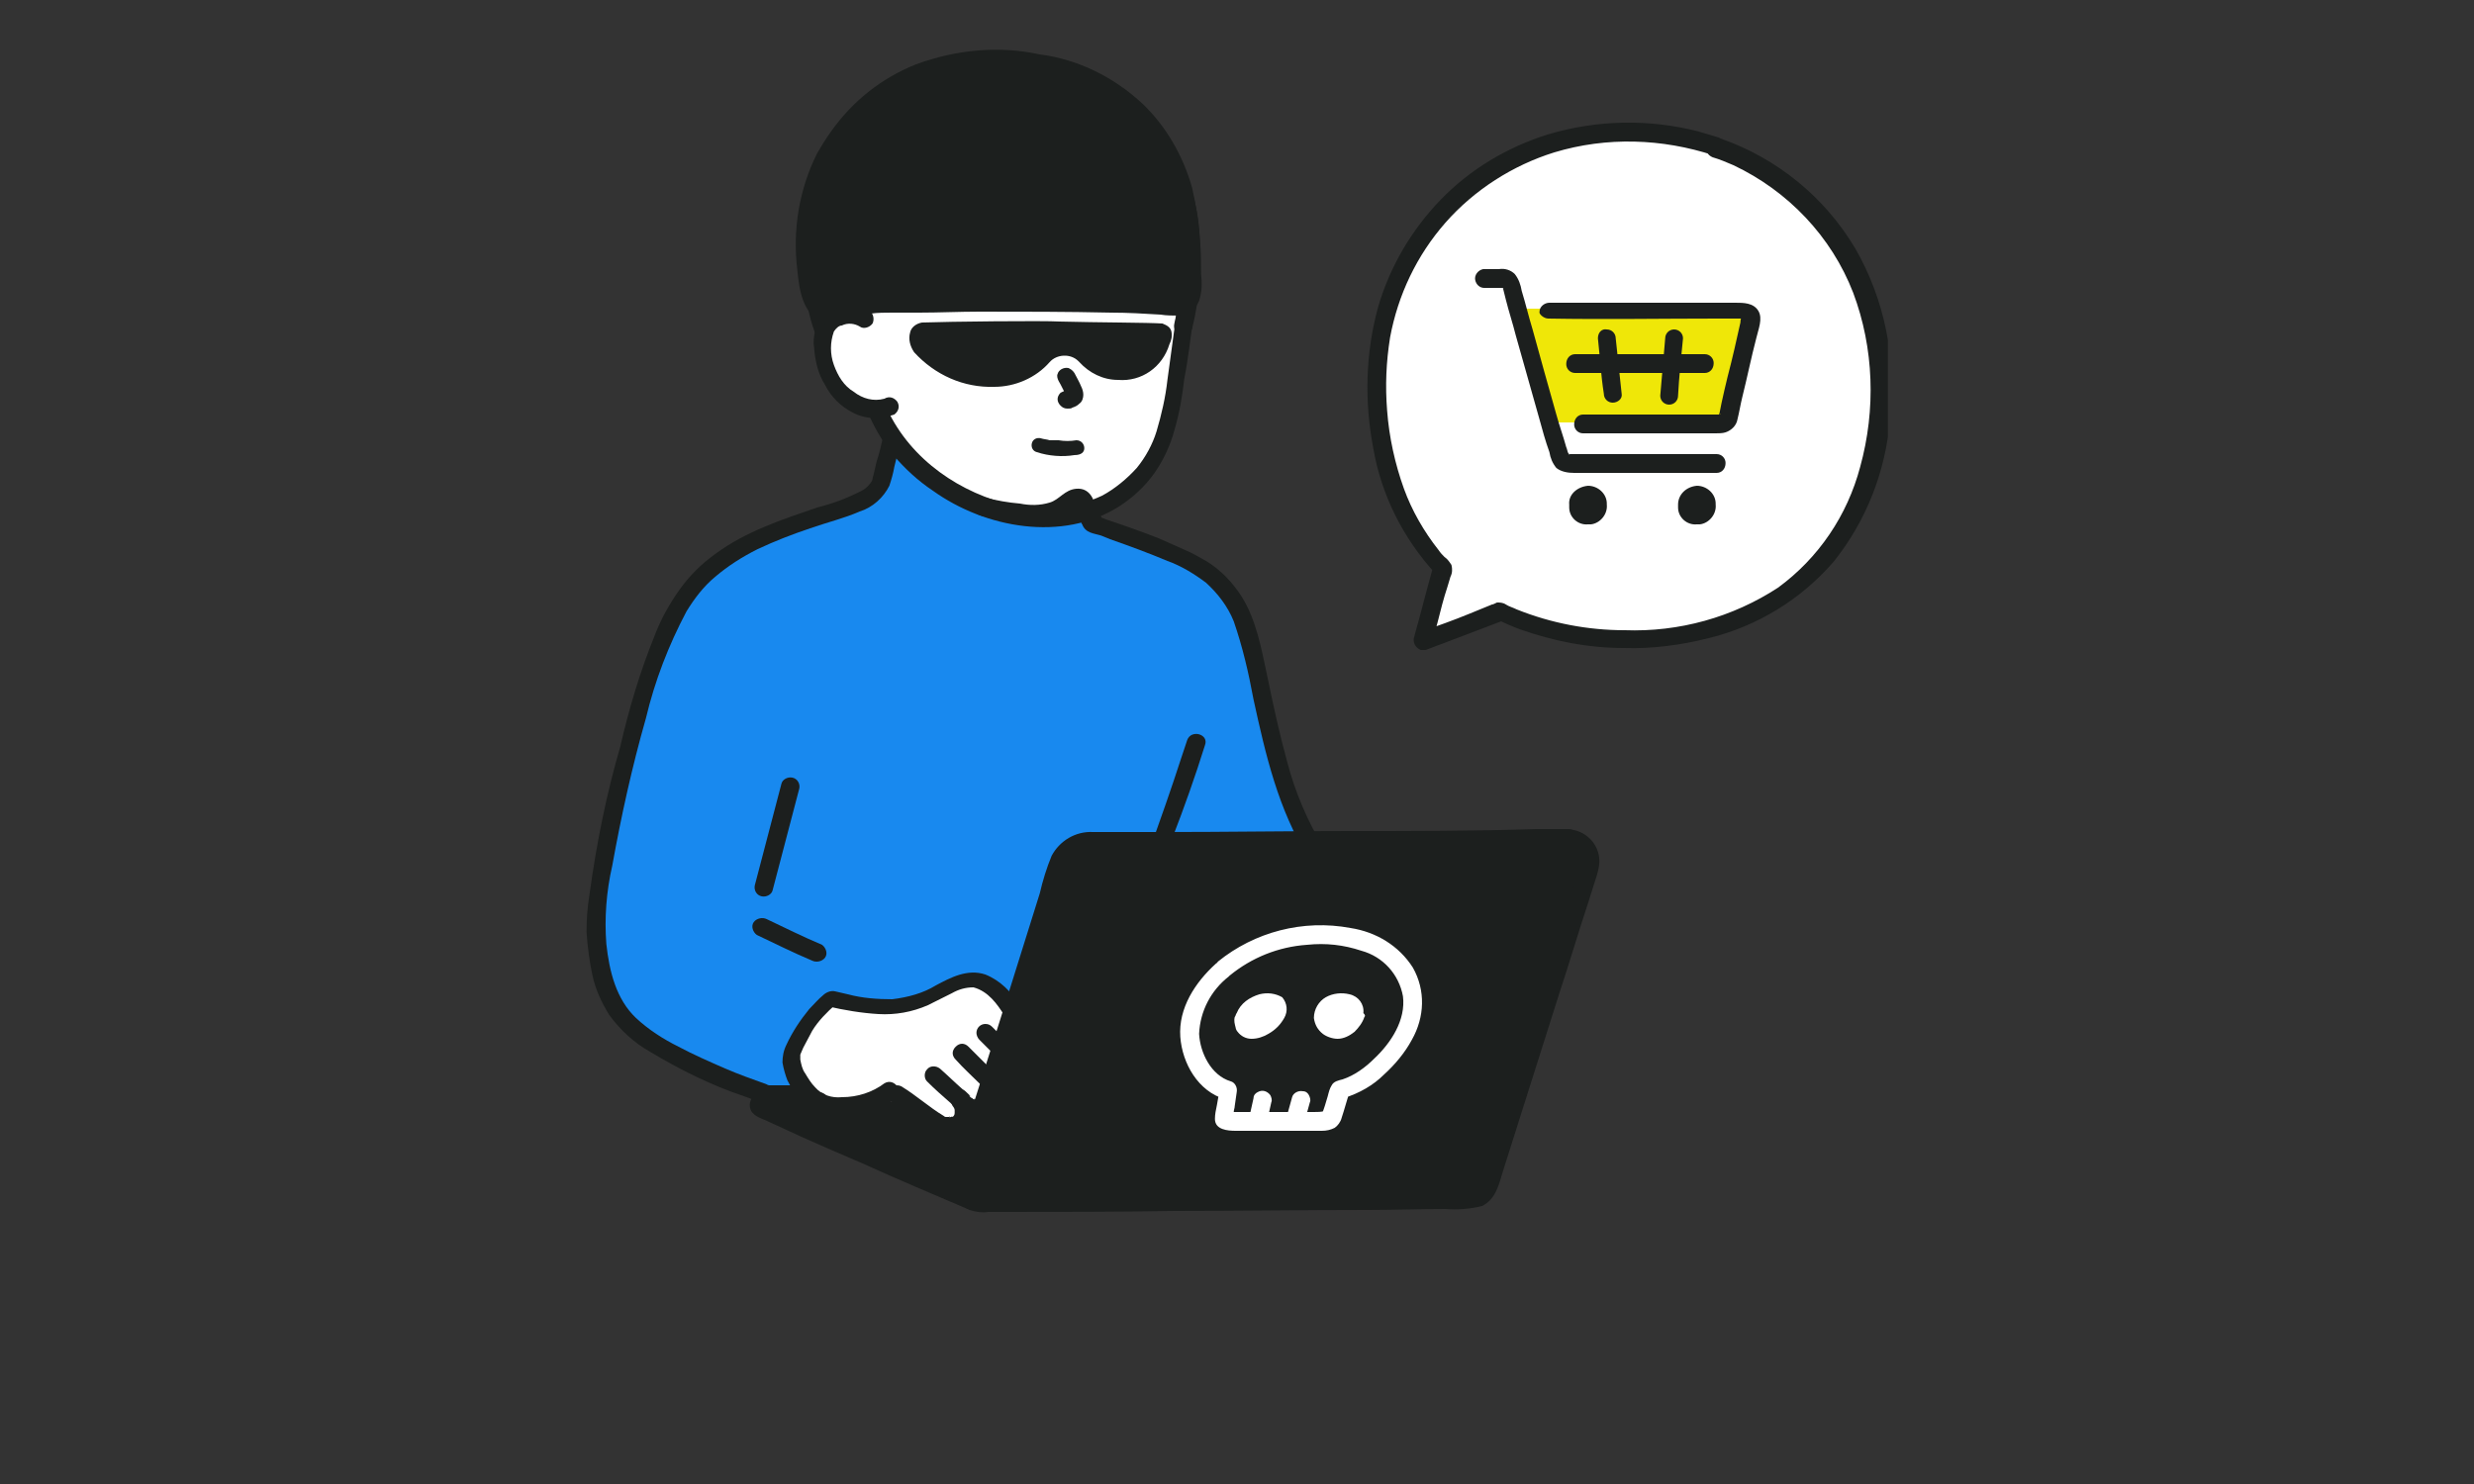 <?xml version="1.0" encoding="utf-8"?>
<!-- Generator: Adobe Illustrator 27.0.1, SVG Export Plug-In . SVG Version: 6.00 Build 0)  -->
<svg version="1.1" id="レイヤー_1" xmlns="http://www.w3.org/2000/svg" xmlns:xlink="http://www.w3.org/1999/xlink" x="0px"
	 y="0px" viewBox="0 0 250 150" style="enable-background:new 0 0 250 150;" xml:space="preserve">
<rect x="0" y="0" width="250" height="150" fill="#333333" stroke="none"/>
<style type="text/css">
	.st0{clip-path:url(#SVGID_00000176731304330091319280000004916314190067975095_);}
	.st1{fill:#1889EF;}
	.st2{fill:#FFFFFF;}
	.st3{fill:#1C1F1E;}
	.st4{fill:#EFE708;}
</style>
<g id="グループ_72" transform="translate(59.27 5)">
	<g>
		<defs>
			<rect id="SVGID_1_" x="0" width="131.5" height="117.6"/>
		</defs>
		<clipPath id="SVGID_00000010274979277829797250000000288231673699255960_">
			<use xlink:href="#SVGID_1_"  style="overflow:visible;"/>
		</clipPath>
		<g id="グループ_71" style="clip-path:url(#SVGID_00000010274979277829797250000000288231673699255960_);">
			<path id="パス_614" class="st1" d="M73.6,92.9V81.2c-1.4-2.2-2.5-4.5-3.2-7c-0.6-1.6-2.2-8.6-3.1-12.9
				c-0.4-2.1-1.1-4.1-2.2-5.9c-1-1.4-2.2-2.6-3.7-3.5c-3.2-1.5-6.6-2.9-10-3.9L51.2,48c-0.9-0.3,0.2-1.4-0.9-1.1l0-0.1
				c-1.9,0.5-3.9,0.7-5.8,0.5c-2.3-0.3-4.5-1-6.5-2c-1.2-0.6-2.3-1.4-3.4-2.2c-1.4-1-2.6-2.3-3.6-3.7c-0.2,0.7-0.4,1.6-0.6,2.6
				c-0.1,0.9-0.4,1.7-0.8,2.5c0,0.1-0.1,0.1-0.2,0.2c-1,0.9-2.2,1.5-3.4,1.8c-2.3,0.8-4.3,1.4-6.9,2.4c-2.9,1-5.5,2.6-7.6,4.8
				c-2,2.1-4,6-5.3,10.6c-1.7,5.6-3.1,11.2-4.1,16.9c-0.5,2.5-0.8,5.1-1,7.7c0.1,1.7,0.3,3.3,0.7,4.9c0.6,2.3,2,4.4,3.9,5.8
				c3.7,2.8,9.6,5.1,12.8,6.1h3.2L73.6,92.9z"/>
			<path id="パス_615" class="st2" d="M24.7,96c-1.7,1.5-3.1,3.4-3.9,5.5c-0.1,0.6,0,1.2,0.2,1.8c0.4,0.9,1,1.7,1.7,2.4
				c0.3,0.3,0.6,0.5,1,0.7c0.8,0.3,1.7,0.4,2.6,0.4c1.6,0,3.1-0.6,4.3-1.5c1.9,1.1,3.3,2.4,5,3.4c0.7,0.4,1.5,0.2,2.1-0.3
				c0.4-0.6,0.4-1.5,0-2.1l-0.1-0.1c0.6,0.6,1.3,1,2.2,1.1c1-3.1,2.1-6.6,3.2-10.1c-0.8-1.2-1.7-2.5-3.1-2.9c-1.3-0.2-2.5,0-3.6,0.7
				c-1.1,0.7-2.3,1.2-3.6,1.5c-2.4,0.6-4.5,0.2-6.9-0.3C25.5,96.2,25.1,96.1,24.7,96"/>
			<path id="パス_616" class="st2" d="M60.5,26.8c-0.4,2.6-0.7,5.3-1.1,7.7c-0.6,4.1-1.9,7.7-4.8,10c-2.9,2.2-6.6,3.2-10.2,2.7
				c-2.3-0.3-4.5-1-6.5-2c-1.2-0.6-2.3-1.4-3.4-2.2c-1.6-1.2-2.9-2.7-4-4.4c0,0-1.7-2.8-0.9-2.2c-0.9,0-1.9-0.2-2.7-0.6
				c-1.1-0.8-2-1.8-2.5-3.1c-0.7-1.5-0.7-3.1-0.2-4.7c0.2-0.4,0.6-0.8,1-1V27c1.3-0.8,2.8-1.3,4.3-1.4c5-0.1,12.9-0.2,20.1-0.1
				c4.6,0.1,8,0.2,9.9,0.3c0.4,0,0.9-0.1,1.2-0.3c0,0.1,0,0.1,0,0.2C60.6,26.1,60.6,26.4,60.5,26.8"/>
			<path id="パス_617" class="st3" d="M21.8,108.9c-1.6-0.7-3.1-1.4-4.1-1.8c-0.2-0.1-0.3-0.3-0.2-0.5c0.1-0.1,0.2-0.2,0.3-0.2
				c1.2,0,2.7,0,3.9,0c0.7,0,1.3,0,1.7,0l0,0c0.1,0,0.2,0.1,0.2,0.1c0.8,0.3,1.7,0.4,2.6,0.4c0.9,0,1.8-0.2,2.6-0.5l3.3,0
				c1.2,0.8,2.3,1.7,3.5,2.4c0.7,0.4,1.5,0.2,2.1-0.3c0.4-0.6,0.4-1.5,0-2.1l-0.1-0.2l0.1,0.1c0.6,0.6,1.3,1,2.2,1.1
				c-0.8,2.5-1.5,4.8-2.1,6.6c-0.3,1,0.1,2,1,2.5l0.2,0.1l-0.2-0.1c-3-1.3-10.3-4.5-15.9-6.9L21.8,108.9z"/>
			<path id="パス_618" class="st3" d="M23.5,107.3c0.5,0,0.9-0.4,0.9-1c0-0.5-0.4-0.9-0.9-0.9c-1.4,0-2.8,0-4.2,0
				c-0.7-0.1-1.5,0-2.2,0.2c-0.6,0.4-0.8,1.2-0.4,1.8c0.1,0.1,0.2,0.2,0.3,0.3c0.3,0.2,0.7,0.4,1,0.5l1.1,0.5l2.6,1.2
				c2,0.9,4.1,1.8,6.2,2.7c3.5,1.6,7.1,3.1,10.6,4.6c0.5,0.1,1-0.2,1.1-0.6c0.1-0.5-0.2-1-0.6-1.1l-0.4-0.2l-0.1-0.1l-0.2-0.1
				l-1.1-0.5c-0.9-0.4-1.7-0.7-2.6-1.1c-3.8-1.6-7.5-3.3-11.3-5c-1.5-0.7-3.1-1.4-4.6-2.1c-0.1-0.1-0.3-0.2-0.5-0.2
				c-0.4-0.2-0.5,0.1-0.4,1h0.1c0.1,0,0.3,0,0.4,0l1.8,0C21.3,107.3,22.4,107.3,23.5,107.3L23.5,107.3z"/>
			<path id="パス_619" class="st3" d="M57.2,9.1c-0.3,0.4-0.3,0.9,0,1.3c1.7,2.4,2.7,5.2,2.9,8.2c0.3,3.1,0,6.1-0.7,9.1
				c-0.3,1.2,1.5,1.6,1.8,0.5c0.8-3.2,1-6.6,0.7-9.9c-0.2-3.3-1.4-6.5-3.4-9.2C58.1,8.7,57.5,8.7,57.2,9.1"/>
			<path id="パス_620" class="st3" d="M24.4,29.5c0.4-0.3,0.6-0.8,0.3-1.3c-0.6-1.7-1-3.5-1-5.3c-0.1-1.7,0-3.4,0.3-5.1
				c0.3-1.6,0.7-3.2,1.3-4.7c0.7-1.5,1.6-2.8,2.7-4c2.5-2.8,5.7-4.8,9.3-5.8c2.8-0.7,5.8-0.7,8.7-0.1c3.3,0.5,6.3,2,8.7,4.2
				c0.4,0.3,1,0.3,1.3-0.1c0.3-0.3,0.3-0.9,0-1.2c-1.4-1.4-3.1-2.6-5-3.4C49,2,47,1.5,44.9,1.2C41.8,0.8,38.6,1,35.6,2
				c-3.9,1.4-7.3,3.8-9.8,7.1c-2.1,2.9-3.4,6.4-3.7,10c-0.2,1.6-0.2,3.2,0,4.8c0.1,1.8,0.5,3.6,1.2,5.3C23.4,29.6,24,29.8,24.4,29.5
				"/>
			<path id="パス_621" class="st3" d="M61.3,27.3c0.1-0.5-0.2-1-0.6-1.1c-0.5-0.1-1,0.2-1.1,0.6c-0.3,2.2-0.6,4.4-0.9,6.6
				c-0.2,1.8-0.6,3.5-1.1,5.2c-0.4,1.3-1.1,2.6-2,3.7c-1,1.1-2.2,2.1-3.5,2.8c-2.8,1.3-5.9,1.7-8.9,1c-5.4-1.2-10.4-4.6-12.8-9.7
				C30,35.9,29.5,35.8,29,36c-0.4,0.3-0.6,0.8-0.3,1.3c0.6,1.3,1.4,2.6,2.3,3.7c1.2,1.4,2.5,2.6,4,3.6c5.3,3.8,13.1,5.2,18.8,1.6
				c1.4-0.9,2.6-2,3.6-3.4c0.9-1.3,1.6-2.8,2-4.3c0.5-1.7,0.8-3.4,1-5.2C60.8,31.3,61,29.3,61.3,27.3L61.3,27.3z"/>
			<path id="パス_622" class="st3" d="M27.6,28c0.4,0.3,1,0.1,1.3-0.3c0.2-0.4,0.1-1-0.3-1.3c-1.4-0.9-3.3-0.8-4.6,0.4
				c-0.8,0.9-1.2,2.2-1,3.4c0.1,1.3,0.4,2.6,1.1,3.7c0.6,1.2,1.6,2.2,2.8,2.8c1.3,0.7,2.8,0.7,4.2,0.2c0.4-0.3,0.6-0.8,0.3-1.3
				c-0.3-0.4-0.8-0.6-1.3-0.3c-1.1,0.3-2.2,0-3.1-0.7C26,34,25.4,33,25,31.9c-0.4-1.1-0.4-2.3,0-3.4c0.2-0.3,0.5-0.6,0.8-0.6
				C26.4,27.6,27.1,27.7,27.6,28L27.6,28z"/>
			<path id="パス_623" class="st3" d="M48.7,32.2c-0.5-0.1-1,0.2-1.1,0.6c0,0,0,0,0,0c-0.1,0.2,0,0.5,0.1,0.7
				c0.3,0.5,0.5,1,0.8,1.5l-0.1-0.2c0,0.1,0.1,0.1,0.1,0.2l0-0.2c0,0,0,0.1,0,0.1l0-0.2c0,0,0,0.1,0,0.1l0.1-0.2c0,0,0,0,0,0
				l0.1-0.2c0,0-0.1,0.1-0.1,0.1l0.2-0.1c-0.1,0-0.1,0.1-0.2,0.1l0.2-0.1c-0.1,0-0.1,0-0.2,0.1l0.2,0c-0.1,0-0.2,0-0.2,0
				c-0.2,0-0.3,0-0.5,0.1l-0.2,0.1c-0.4,0.4-0.4,0.9,0,1.3c0.2,0.2,0.4,0.3,0.7,0.3c0.2,0,0.4,0,0.5-0.1c0.3-0.1,0.5-0.2,0.7-0.4
				c0.3-0.2,0.4-0.6,0.4-0.9c0-0.3-0.1-0.6-0.2-0.8c-0.2-0.5-0.5-1-0.7-1.4C49.1,32.4,48.9,32.3,48.7,32.2"/>
			<path id="パス_624" class="st3" d="M59.1,28.5c0.1,0.5,0,0.9-0.2,1.3c-0.7,2.3-2.8,3.8-5.2,3.6c-1.5,0-2.9-0.7-3.9-1.8
				l-0.1-0.1c-0.8-0.8-2.2-0.7-2.9,0.1c0,0,0,0,0,0c-1.4,1.6-3.5,2.5-5.6,2.5c-3.1,0.1-6-1.2-8.1-3.5c-0.4-0.6-0.6-1.3-0.4-2
				c0.1-0.5,0.6-0.9,1.2-1c2.7-0.1,12.3-0.2,13.9-0.1c3.8,0.1,9,0.1,10.4,0.2C58.7,27.9,59,28.1,59.1,28.5"/>
			<path id="パス_625" class="st3" d="M35.2,1.8C38.1,1,41.1,0.8,44,1c2.9,0.1,5.7,0.9,8.2,2.3c3.2,1.7,5.7,4.5,7.2,7.8
				c1.3,2.6,1.9,6.2,2,11.3c0,0.7,0,1.4,0,1.9c0,0.9-0.7,1.5-1.6,1.5c-0.1,0-0.2,0-0.3,0c-1.9-0.1-5.3-0.3-9.9-0.3
				c-7.2-0.1-15,0-20.1,0.1c-1.5,0.1-3,0.6-4.3,1.4c-1.2,0.2-2.4-1.2-2.6-2.4c-0.5-2.4-0.5-4.8-0.3-7.2c0.2-3.1,1.3-6.1,3.2-8.6
				C27.8,5.4,31.3,2.9,35.2,1.8"/>
			<path id="パス_626" class="st3" d="M26,8c-0.4-0.2-1-0.1-1.3,0.3c-0.5,0.7-1,1.5-1.4,2.2c-1.8,3.6-2.5,7.7-2,11.8
				c0.2,2,0.5,4.3,2.5,5.3c0.4,0.2,0.9,0.3,1.4,0.3c0.4-0.1,0.8-0.3,1.1-0.5c0.8-0.4,1.6-0.6,2.4-0.7c0.7-0.1,1.5-0.1,2.2-0.1
				c0.9,0,1.8,0,2.7,0c2,0,4.1-0.1,6.1-0.1c4.4,0,8.9,0,13.3,0.1c1.7,0,3.4,0.1,5,0.2c0.6,0.1,1.3,0.1,1.9,0.1
				c0.9-0.1,1.7-0.7,2-1.5c0.3-0.9,0.3-1.8,0.2-2.7c0-1.1,0-2.2-0.1-3.3c-0.1-1.8-0.4-3.6-0.8-5.4c-0.9-3.2-2.6-6.2-5-8.5
				c-2.9-2.7-6.5-4.5-10.4-5C41.7-0.4,37.4,0,33.3,1.5c-3.5,1.4-6.4,3.7-8.6,6.8c-0.3,0.4-0.1,1,0.3,1.3c0.4,0.2,1,0.1,1.3-0.3
				c0.3-0.5,0.7-1,1.1-1.4c1.9-2.1,4.2-3.8,6.9-4.7c3.2-1.1,6.5-1.5,9.9-1.2c3.1,0.2,6.1,1.2,8.8,3c2.1,1.4,3.8,3.3,5,5.5
				c0.6,1,1.1,2.1,1.5,3.3c0.4,1.2,0.6,2.5,0.8,3.8c0.2,1.6,0.3,3.2,0.3,4.8c0.1,0.7,0,1.5-0.1,2.2c-0.1,0.4-0.3,0.5-0.7,0.5
				c-1,0-2-0.1-3.1-0.1c-1.4-0.1-2.9-0.1-4.3-0.1c-3.5-0.1-6.9-0.1-10.4-0.1c-3.2,0-6.4,0-9.6,0.1c-1.3,0-2.6,0-3.9,0.2
				c-1.3,0.2-2.6,0.6-3.7,1.4l0.5-0.1c-1.5,0.1-1.9-2-2-3c-0.2-1.9-0.2-3.7,0-5.6c0.1-1.5,0.5-3,1-4.4c0.5-1.3,1.2-2.6,2.1-3.8
				C26.6,8.8,26.4,8.2,26,8"/>
			<path id="パス_627" class="st3" d="M50.3,40.3c0-0.4-0.3-0.8-0.8-0.8c-0.6,0.1-1.2,0.1-1.8,0c-0.2,0-0.3,0-0.5,0
				c-0.2,0,0.1,0-0.1,0c-0.1,0-0.2,0-0.3,0c-0.3-0.1-0.6-0.1-0.9-0.2c-0.4-0.1-0.8,0.1-0.9,0.5c-0.1,0.4,0.1,0.8,0.5,0.9
				c1.2,0.4,2.6,0.5,3.8,0.3C50,41,50.3,40.7,50.3,40.3"/>
			<path id="パス_628" class="st3" d="M50,46c-1.2,0.3-0.7,2,0.5,1.8c0.1,0,0.2,0,0.1,0L50,47.2c-0.1-0.1,0-0.2,0-0.1
				c0,0.1,0,0.2,0,0.3c0,0.4,0.1,0.8,0.4,1.1c0.3,0.3,0.7,0.4,1.1,0.5c0.5,0.1,0.9,0.3,1.4,0.5c2,0.7,3.9,1.4,5.8,2.2
				c1.4,0.5,2.7,1.3,3.9,2.2c1.2,1.1,2.2,2.4,2.8,3.9c0.9,2.6,1.5,5.2,2,7.9c1.2,5.5,2.5,11.2,5.6,16.1c0.6,1,2.2,0.1,1.6-0.9
				c-1.7-2.8-3-5.8-3.8-8.9c-0.8-2.9-1.4-5.7-2-8.6c-0.6-2.8-1.1-5.7-2.6-8.1c-0.9-1.4-2.1-2.7-3.6-3.6c-0.7-0.4-1.4-0.8-2.1-1.1
				c-0.9-0.4-1.8-0.8-2.7-1.2c-1.8-0.7-3.5-1.3-5.3-1.9c-0.2-0.1-0.5-0.2-0.7-0.2c-0.1,0-0.1-0.2,0.1,0.1c0,0.1,0.1,0.1,0.1,0.2
				c0,0.1,0,0.2,0,0c0,0,0-0.1,0-0.1c0-0.1,0-0.2,0-0.2C51.7,46.1,50.8,45.8,50,46L50,46z"/>
			<path id="パス_629" class="st3" d="M31.8,39.5c0.1-0.5-0.2-1-0.7-1.1c-0.5-0.1-1,0.2-1.1,0.6c-0.2,0.9-0.4,1.8-0.7,2.7
				c-0.1,0.4-0.2,0.9-0.3,1.3c0,0.1-0.1,0.2-0.1,0.4c0,0.1-0.1,0.3,0,0.1c-0.2,0.4-0.5,0.7-0.9,1c-1.5,0.8-3.1,1.4-4.7,1.8
				c-3.5,1.2-7.2,2.4-10.3,4.7c-1.4,1-2.6,2.2-3.6,3.6c-1,1.4-1.9,3-2.5,4.6c-1.5,3.7-2.6,7.4-3.5,11.3C2,75.3,1,80.3,0.3,85.4
				C0.1,86.6,0,87.9,0,89.2c0.1,1.5,0.3,3,0.6,4.4c0.3,1.4,0.9,2.7,1.7,4c1.1,1.5,2.5,2.8,4.1,3.7c3,1.8,6.2,3.4,9.5,4.5
				c0.6,0.2,1.3,0.5,1.9,0.7c0.4,0.1,0.7,0.1,1.1,0.1h2.6c0.5,0,0.9-0.4,0.9-1c0-0.5-0.4-0.9-0.9-0.9h-3.1c0,0-0.1,0-0.1,0
				c0.3,0,0,0-0.1-0.1c-1.4-0.5-2.8-1-4.2-1.6c-1.6-0.7-3.2-1.4-4.7-2.2c-1.6-0.8-3-1.7-4.3-2.9C3,96,2.3,93.2,2,90.4
				c-0.2-2.6,0-5.3,0.6-7.9c0.9-5,2-10,3.4-14.9c0.9-3.8,2.3-7.4,4.1-10.8c0.8-1.3,1.7-2.5,2.9-3.5c1.3-1.1,2.7-2,4.3-2.8
				c1.7-0.8,3.5-1.5,5.3-2.1c1.7-0.6,3.4-1,5-1.7c1.3-0.4,2.4-1.4,3-2.6c0.2-0.6,0.4-1.3,0.5-1.9C31.3,41.3,31.6,40.4,31.8,39.5
				L31.8,39.5z"/>
			<path id="パス_630" class="st2" d="M33.1,48.5L33.1,48.5C33.1,48.4,33.1,48.4,33.1,48.5"/>
			<path id="パス_631" class="st3" d="M22.8,92.1c0.4,0.2,1,0.1,1.3-0.3l0,0c0.3-0.4,0.1-1-0.3-1.3c-1.9-0.8-3.7-1.7-5.6-2.6
				c-0.4-0.2-1-0.1-1.3,0.3c-0.3,0.4-0.1,1,0.3,1.3C19.1,90.4,20.9,91.3,22.8,92.1z"/>
			<path id="パス_632" class="st3" d="M21.5,74.7c0.1-0.5-0.2-1-0.7-1.1c-0.5-0.1-1,0.2-1.1,0.6L17,84.5c-0.1,0.5,0.2,1,0.7,1.1
				c0.5,0.1,1-0.2,1.1-0.6L21.5,74.7L21.5,74.7z"/>
			<path id="パス_633" class="st3" d="M62.5,70.3c0.4-1.1-1.4-1.6-1.8-0.5c-0.2,0.6-0.4,1.2-0.6,1.8c-1,3.1-2.1,6.2-3.2,9.3
				c-0.1,0.5,0.2,1,0.6,1.1c0.5,0.1,1-0.2,1.1-0.6c0.2-0.6,0.4-1.1,0.6-1.7C60.4,76.6,61.5,73.5,62.5,70.3L62.5,70.3z"/>
			<path id="パス_634" class="st3" d="M40.3,45.3c-1.2-0.3-1.6,1.5-0.5,1.8c1.1,0.3,2.2,0.5,3.4,0.6c0.9,0.2,1.9,0.2,2.8,0.1
				c1-0.1,2-0.5,2.8-1.1c0.2-0.2,0.5-0.6,0.8-0.5c-0.1,0,0,0,0,0.2s0.1,0.4,0.1,0.6c0.1,0.4,0.5,0.7,0.9,0.7l0,0l-0.9-0.7
				c0.1,0.6,0.4,1.2,1,1.5c0.4,0.2,1,0.1,1.3-0.3c0.3-0.4,0.1-1-0.3-1.3c-0.1-0.1-0.1-0.2-0.2-0.4c-0.1-0.4-0.5-0.7-0.9-0.7l0,0
				l0.9,0.7c-0.2-1.1-0.7-2.2-2-2.1c-1.2,0.1-1.7,1.1-2.7,1.4c-1,0.3-2,0.3-3,0.1C42.6,45.8,41.5,45.6,40.3,45.3L40.3,45.3z"/>
			<path id="パス_635" class="st3" d="M42.2,97.6c0.7,1,2.3,0.1,1.6-0.9c-0.8-1.4-2-2.6-3.5-3.2c-1.8-0.6-3.5,0.3-5,1.1
				c-1.3,0.8-2.8,1.2-4.4,1.4c-1.5,0-3-0.1-4.5-0.5c-0.4-0.1-0.9-0.2-1.3-0.3c-0.4-0.1-0.9,0.1-1.2,0.4c-0.5,0.4-0.9,0.9-1.4,1.4
				c-0.9,1.1-1.7,2.3-2.3,3.6c-0.3,0.6-0.4,1.2-0.4,1.8c0.1,0.6,0.3,1.3,0.5,1.8c0.6,1.2,1.5,2.3,2.6,3c1.2,0.6,2.5,0.8,3.8,0.6
				c1.6-0.1,3.1-0.7,4.4-1.7c0.4-0.3,0.6-0.8,0.3-1.3c-0.3-0.4-0.8-0.6-1.3-0.3c-1.2,0.9-2.7,1.4-4.3,1.4c-1,0.1-2-0.2-2.7-1
				c-0.4-0.4-0.7-0.9-1-1.4c-0.3-0.4-0.4-0.9-0.5-1.4c0-0.2,0-0.3,0-0.5c0.1-0.2,0.2-0.5,0.3-0.7c0.3-0.6,0.6-1.1,0.9-1.7
				c0.6-1,1.5-1.9,2.4-2.7l-0.9,0.2c1.7,0.4,3.5,0.7,5.2,0.8c1.7,0.1,3.4-0.2,5-0.9c0.8-0.4,1.6-0.8,2.4-1.2
				c0.7-0.4,1.4-0.6,2.2-0.6C40.6,95.2,41.5,96.5,42.2,97.6L42.2,97.6z"/>
			<path id="パス_636" class="st3" d="M42.1,102.1c0.5,0,0.9-0.4,0.9-0.9c0-0.2-0.1-0.5-0.3-0.7L41,98.8c-0.2-0.2-0.4-0.3-0.7-0.3
				c-0.5,0-0.9,0.4-0.9,0.9c0,0.2,0.1,0.5,0.3,0.7l1.7,1.7C41.6,102,41.8,102,42.1,102.1"/>
			<path id="パス_637" class="st3" d="M39.4,108.1L39.4,108.1c0.5,0.1,1-0.2,1.1-0.7c0.1-0.5-0.2-1-0.6-1.1
				c-0.1,0-0.3-0.1-0.4-0.1c-0.1,0-0.1,0-0.2-0.1c0,0-0.2-0.1-0.1,0s0,0-0.1,0c0,0-0.1,0-0.1-0.1c-0.1,0-0.2-0.1-0.2-0.1l-0.1-0.1
				c-0.1-0.1,0.1,0,0.1,0c0,0-0.2-0.2-0.2-0.2c-0.2-0.2-0.4-0.4-0.6-0.5c-0.8-0.7-1.5-1.4-2.3-2.1c-0.4-0.3-1-0.3-1.3,0.1
				c-0.3,0.3-0.3,0.9,0,1.2c0.8,0.8,1.6,1.5,2.4,2.2c0.4,0.4,0.7,0.7,1.2,1C38.4,107.8,38.9,108,39.4,108.1L39.4,108.1z"/>
			<path id="パス_638" class="st3" d="M38.6,100.8c-0.4-0.4-0.9-0.4-1.3,0c-0.4,0.4-0.4,0.9,0,1.3l0,0c0.8,0.9,1.7,1.7,2.6,2.6
				c0.4,0.3,0.9,0.3,1.3,0c0.4-0.4,0.4-0.9,0-1.3C40.3,102.5,39.5,101.7,38.6,100.8L38.6,100.8"/>
			<path id="パス_639" class="st3" d="M38.6,105.8c-0.3-0.4-0.8-0.6-1.3-0.3c-0.4,0.3-0.6,0.8-0.3,1.3c0.1,0.1,0.2,0.3,0.2,0.4
				c0,0.1,0,0.2,0,0.3c0,0.2-0.1,0.3-0.2,0.4c0.1-0.1,0,0-0.1,0c0.2-0.1-0.1,0-0.1,0c0,0-0.2,0.1-0.1,0s-0.1,0-0.1,0
				c-0.1,0-0.2,0-0.2,0c0.2,0,0,0-0.1,0c-0.2,0,0.1,0,0,0s-0.2-0.1-0.2-0.1c-1.5-0.9-2.8-2.1-4.3-3c-0.4-0.2-1-0.1-1.2,0.4
				c-0.2,0.4-0.1,1,0.3,1.2c0.9,0.6,1.8,1.2,2.7,1.8c0.4,0.3,0.9,0.6,1.4,0.9c0.4,0.3,0.8,0.5,1.2,0.6c1,0.2,2-0.2,2.7-1
				C39.2,107.8,39.2,106.7,38.6,105.8L38.6,105.8z"/>
			<path id="パス_640" class="st3" d="M100,79.9c1.1,0.4,1.8,1.6,1.4,2.7c-2.5,7.9-8,25.3-10.1,32.2c-0.3,0.9-1.1,1.5-2,1.5
				c-10.8,0.2-38.9,0.3-49.4,0.4c-1.2,0-2.2-1-2.2-2.2c0-0.2,0-0.4,0.1-0.7c2.4-7.8,7.6-24.2,9.9-31.4c0.4-1.4,1.7-2.3,3.2-2.4
				c9.6-0.1,36.6-0.1,48.4-0.3C99.5,79.8,99.8,79.8,100,79.9"/>
			<path id="パス_641" class="st3" d="M99.3,78.8c-1.1,0-2.3,0-3.4,0C89.7,79,83.4,79,77.2,79c-6.4,0-12.7,0.1-19.1,0.1
				c-2.3,0-4.6,0-6.9,0c-1.8-0.1-3.4,0.9-4.2,2.4c-0.5,1.2-0.9,2.5-1.2,3.8c-2,6.4-4,12.8-6,19.1c-0.9,2.8-1.8,5.7-2.7,8.5
				c-0.3,0.8-0.4,1.6-0.2,2.4c0.3,0.9,1,1.6,1.8,2c0.6,0.2,1.3,0.3,1.9,0.2l1.6,0c5.7,0,11.5,0,17.2-0.1c6.5,0,13-0.1,19.5-0.1
				c2.6,0,5.3-0.1,7.9-0.1c1.2,0.1,2.5,0,3.7-0.3c1.4-0.7,1.7-2.2,2.1-3.5c1.9-6,3.8-12,5.7-18c1-3,1.9-6.1,2.9-9.1l0.6-1.9
				c0.2-0.6,0.4-1.2,0.5-1.8c0.3-1.7-0.8-3.3-2.5-3.7C99.7,78.9,99.5,78.8,99.3,78.8c-0.5,0-0.9,0.5-0.9,1c0,0.5,0.4,0.9,0.9,0.9
				c0.6,0,1.1,0.4,1.2,0.9c0.1,0.6,0,1.1-0.3,1.6c-1.8,5.8-3.7,11.7-5.5,17.5c-0.9,3-1.9,5.9-2.8,8.9c-0.4,1.2-0.7,2.4-1.1,3.6
				c-0.1,0.5-0.3,1-0.5,1.5c-0.3,0.5-0.8,0.8-1.4,0.7c-5.2,0.1-10.4,0.1-15.5,0.2c-6.4,0-12.8,0.1-19.1,0.1c-2.8,0-5.6,0-8.4,0
				l-3.5,0l-1.5,0c-0.5,0.1-1,0-1.5-0.1c-1.3-0.6-0.4-2.2-0.1-3.2l1.3-4c1-3.1,2-6.3,2.9-9.4c1-3.2,2-6.4,3-9.5
				c0.4-1.4,0.9-2.7,1.3-4.1l0.5-1.7c0.1-0.6,0.4-1.2,0.7-1.7c0.8-1.1,2-1,3.2-1l3.2,0c2.7,0,5.4,0,8.1,0c6.4,0,12.9-0.1,19.3-0.1
				c5.5,0,11-0.1,16.6-0.2c0.5,0,0.9-0.5,0.9-1C100.2,79.2,99.8,78.9,99.3,78.8"/>
			<path id="パス_642" class="st2" d="M78.6,97.8c-0.2,0.6-0.6,1.1-1,1.5c-0.5,0.4-1.1,0.7-1.7,0.7c-0.5,0-1.1-0.2-1.5-0.5
				c-0.5-0.4-0.8-0.9-0.9-1.6c0-0.9,0.5-1.7,1.2-2.1c0.7-0.4,1.6-0.5,2.4-0.3c0.9,0.2,1.5,1,1.4,1.9C78.7,97.6,78.7,97.7,78.6,97.8"
				/>
			<path id="パス_643" class="st2" d="M65.5,97.8c-0.1,0.4,0,0.7,0.1,1.1c0,0.1,0.1,0.3,0.2,0.4c0.3,0.4,0.8,0.7,1.4,0.7
				c0.6,0,1.2-0.2,1.7-0.5c0.7-0.4,1.2-0.9,1.6-1.6c0.4-0.7,0.3-1.5-0.2-2.1c-0.7-0.4-1.5-0.5-2.3-0.3c-1,0.3-1.9,0.9-2.3,1.9
				C65.6,97.5,65.6,97.7,65.5,97.8"/>
			<path id="パス_644" class="st2" d="M63.7,93.6c0.4,0.3,0.9,0.3,1.3,0c2.2-1.8,4.9-2.9,7.8-3.1c1.9-0.2,3.7,0,5.5,0.6
				c2.2,0.6,3.8,2.4,4.2,4.6c0.3,2.4-1.2,4.7-2.9,6.3c-0.9,0.9-2,1.7-3.2,2.1c-0.4,0.1-0.9,0.2-1.1,0.6c-0.2,0.3-0.3,0.7-0.4,1.1
				l-0.3,1c-0.1,0.3-0.2,0.6-0.3,0.8l0.3-0.3c-0.4,0.1-0.7,0.1-1.1,0.1l-1,0c-0.9,0-1.8,0-2.8,0c-0.9,0-1.9,0-2.8,0
				c-0.3,0-0.7,0-1,0h-0.4c-0.1,0-0.3,0-0.4,0c-0.2,0-0.3-0.1-0.1,0.1l0.2,0.4c0,0.2,0,0.2,0.1-0.1l0.1-0.4c0-0.2,0.1-0.4,0.1-0.6
				l0.2-1.4c0.1-0.5-0.2-1-0.6-1.1c-2-0.6-3.1-2.9-3.2-4.8c0.1-2.3,1.2-4.4,3-5.8c0.9-0.8-0.4-2.1-1.3-1.3c-2.1,1.9-3.8,4.5-3.6,7.4
				c0.2,2.7,1.8,5.5,4.5,6.3L64,105c-0.1,0.6-0.2,1.1-0.3,1.7c-0.1,0.5-0.2,0.9-0.2,1.4c0,1.1,1.3,1.2,2.1,1.2c2,0,4,0,6.1,0
				c0.9,0,1.7,0,2.6,0c0.5,0,0.9-0.1,1.3-0.3c0.3-0.2,0.6-0.6,0.7-1c0.3-0.9,0.5-1.7,0.8-2.6l-0.6,0.6c1.6-0.5,3-1.3,4.1-2.4
				c1.1-1,2.1-2.2,2.8-3.5c1.3-2.3,1.4-5,0.1-7.3c-1.4-2.2-3.7-3.6-6.3-4c-4.8-0.9-9.7,0.4-13.4,3.4C63.4,92.7,63.4,93.3,63.7,93.6"
				/>
			<path id="パス_645" class="st2" d="M69.1,105.7c-0.3-0.4-0.8-0.6-1.3-0.3c-0.2,0.1-0.4,0.3-0.4,0.6l-0.4,1.8
				c-0.1,0.2,0,0.5,0.1,0.7c0.3,0.4,0.8,0.6,1.3,0.3c0.2-0.1,0.4-0.3,0.4-0.6l0.4-1.8C69.3,106.2,69.2,105.9,69.1,105.7"/>
			<path id="パス_646" class="st2" d="M73.1,106.4c0.1-0.2,0-0.5-0.1-0.7c-0.1-0.2-0.3-0.4-0.6-0.4l0,0c-0.5-0.1-1,0.2-1.1,0.6
				c0,0,0,0,0,0l-0.5,1.8c-0.1,0.2,0,0.5,0.1,0.7c0.1,0.2,0.3,0.4,0.6,0.4l0,0c0.5,0.1,1-0.2,1.1-0.6c0,0,0,0,0,0L73.1,106.4
				L73.1,106.4z"/>
			<path id="パス_647" class="st2" d="M105.2,8.4C91.4,8.2,79.9,19.1,79.7,32.9c0,0.3,0,0.6,0,0.9c0,7.8,2.3,14.2,6.6,18.7
				c-0.7,2.6-1.2,4.2-2,7.4c3.3-1.2,5.3-2,7.9-3c4.1,1.9,8.5,2.9,13,2.8c15.6,0,25.5-10,25.5-25.8c0.1-10.7-6.6-20.3-16.7-23.9
				C111.1,8.9,108.1,8.4,105.2,8.4"/>
			<path id="パス_648" class="st3" d="M113.1,9.7c-0.1,0.5,0.2,1,0.7,1.2c0.7,0.2,1.4,0.5,2.1,0.8c5.5,2.6,9.9,7.2,12.1,12.9
				c2.1,5.6,2.3,11.8,0.7,17.6c-1.3,4.9-4.2,9.2-8.3,12.2c-4.6,3-10,4.5-15.5,4.3c-3.7,0-7.4-0.7-10.9-2.1c-0.4-0.2-0.8-0.3-1.1-0.5
				c-0.3-0.2-0.6-0.2-0.9-0.2c-0.2,0.1-0.4,0.2-0.5,0.2c-0.7,0.3-1.5,0.6-2.2,0.9c-1.7,0.7-3.4,1.3-5.1,1.9l1.2,1.2l0.6-2.2
				c0.3-1.2,0.6-2.4,1-3.6c0.1-0.3,0.2-0.7,0.3-1c0.2-0.4,0.2-0.8,0.1-1.2c-0.2-0.3-0.4-0.6-0.7-0.8c-0.2-0.2-0.4-0.4-0.6-0.7
				c-1.5-1.9-2.7-4-3.5-6.2c-0.9-2.5-1.5-5.2-1.7-7.9c-0.2-2.5-0.1-4.9,0.3-7.4c0.8-4.3,2.7-8.3,5.6-11.6c2.9-3.3,6.8-5.8,11-7.1
				c5.3-1.6,10.9-1.4,16.1,0.3c1.1,0.4,1.6-1.4,0.5-1.8c-0.7-0.2-1.3-0.4-2-0.6c-5-1.3-10.3-1.2-15.3,0.3c-4.1,1.3-7.8,3.5-10.8,6.6
				c-2.9,3-5.1,6.7-6.3,10.8c-1.3,4.7-1.4,9.6-0.5,14.3c0.8,4.7,3,9.1,6.3,12.7l-0.2-0.9c-0.7,2.5-1.3,4.9-2,7.4
				c-0.1,0.5,0.2,1,0.7,1.2c0.2,0,0.3,0,0.5,0c2.6-1,5.3-2,7.9-3l-0.7-0.1c0.8,0.4,1.5,0.7,2.3,1c3.4,1.2,6.9,1.9,10.5,1.9
				c2.9,0.1,5.8-0.3,8.6-1c4.9-1.2,9.3-3.9,12.6-7.7c3.3-4.1,5.3-9.2,5.7-14.4c0.7-6-0.5-12.1-3.5-17.3c-3.1-5.2-7.9-9.1-13.6-11.1
				c-0.4-0.2-0.9,0-1,0.4C113.1,9.6,113.1,9.6,113.1,9.7"/>
			<path id="パス_649" class="st4" d="M113.4,26.2H94.2c0.9,3.1,2.3,8,3.3,11.5c4.3,0,14.8,0,17.2,0c0.4,0,0.7-0.3,0.8-0.6
				c0.5-1.9,1.7-7.5,2.3-9.9c0.1-0.4-0.2-0.8-0.6-0.9c0,0,0,0,0,0h-0.2C116.2,26.3,114.9,26.3,113.4,26.2"/>
			<path id="パス_650" class="st3" d="M97.2,27.2c5.7,0.1,11.4,0,17.1,0h1.8c0.2,0,0.5,0,0.7,0c0.1,0,0,0,0,0l-0.1-0.1v0
				c-0.1,0.2-0.1,0.4-0.1,0.5c-0.4,1.8-0.8,3.6-1.3,5.5c-0.2,0.8-0.4,1.7-0.6,2.6l-0.2,1c0,0.1-0.2,0.4,0,0.2c0.1-0.2,0.1,0,0,0
				c0,0-0.2,0-0.3,0H110c-3.1,0-6.2,0-9.3,0c-0.5,0-0.9,0.4-0.9,1c0,0.5,0.4,0.9,0.9,0.9c2.9,0,5.7,0,8.6,0h4.8c0.3,0,0.7,0,1-0.1
				c0.6-0.2,1.1-0.7,1.2-1.3c0.2-0.8,0.3-1.5,0.5-2.3c0.5-2,0.9-4,1.4-5.9c0.2-0.9,0.7-2,0.2-2.8c-0.5-0.8-1.5-0.8-2.3-0.8h-9.9
				c-3,0-5.9,0-8.9,0c-0.5,0-1,0.4-1,0.9C96.2,26.7,96.7,27.2,97.2,27.2"/>
			<path id="パス_651" class="st3" d="M99.9,32.7c3.8,0,7.6,0,11.4,0h1.7c0.5,0,0.9-0.4,0.9-1c0-0.5-0.4-0.9-0.9-0.9
				c-3.6,0-7.3,0-11,0h-2.1c-0.5,0-0.9,0.4-0.9,1C99,32.3,99.4,32.7,99.9,32.7"/>
			<path id="パス_652" class="st3" d="M102.2,29.2c0.2,1.8,0.3,3.7,0.6,5.6c0,0.5,0.4,0.9,0.9,0.9c0.5,0,1-0.4,0.9-0.9
				c-0.2-1.8-0.4-3.7-0.6-5.6c0-0.5-0.4-0.9-0.9-0.9C102.6,28.2,102.2,28.6,102.2,29.2C102.2,29.1,102.2,29.2,102.2,29.2"/>
			<path id="パス_653" class="st3" d="M109,29.2l-0.5,5.8c0,0.5,0.4,0.9,0.9,0.9c0.5,0,0.9-0.4,0.9-0.9c0.1-1.9,0.3-3.8,0.5-5.8
				c0-0.5-0.4-0.9-0.9-0.9C109.4,28.3,109,28.7,109,29.2"/>
			<path id="パス_654" class="st3" d="M90.7,24.1h1.4c0.2,0,0.4,0,0.6,0c-0.1,0.1-0.2-0.3-0.1,0c0.1,0.4,0.2,0.8,0.3,1.2
				c0.3,1.2,0.7,2.4,1,3.6l2.4,8.5c0.3,1.1,0.6,2.2,1,3.3c0.1,0.6,0.3,1.1,0.7,1.6c0.5,0.4,1.2,0.5,1.8,0.5h14.4
				c0.5,0,0.9-0.4,0.9-1c0-0.5-0.4-0.9-0.9-0.9c-4.6,0-9.1,0-13.7,0c-0.4,0-0.8,0-1.2,0c-0.3,0,0.2,0,0,0.1c0-0.1,0-0.1-0.1-0.2
				c-0.1-0.2-0.1-0.4-0.2-0.6c-0.3-1.1-0.7-2.2-1-3.3c-0.8-2.8-1.6-5.7-2.4-8.6c-0.4-1.3-0.7-2.6-1.1-3.9c-0.1-0.6-0.3-1.2-0.7-1.7
				c-0.4-0.4-1-0.6-1.6-0.5h-1.6c-0.5,0.1-0.9,0.6-0.8,1.1C89.9,23.8,90.3,24.1,90.7,24.1"/>
			<path id="パス_655" class="st3" d="M101.2,44.1c1,0,1.9,0.8,1.9,1.8c0,0,0,0,0,0v0.1c0.1,1-0.7,1.9-1.6,2c0,0,0,0,0,0h-0.3
				c-1,0.1-1.9-0.7-1.9-1.7c0-0.1,0-0.2,0-0.3C99.2,45,100.1,44.2,101.2,44.1L101.2,44.1z"/>
			<path id="パス_656" class="st3" d="M112.2,44.1c1,0,1.9,0.8,1.9,1.8c0,0,0,0,0,0v0.1c0.1,1-0.7,1.9-1.6,2c0,0,0,0,0,0h-0.3
				c-1,0.1-1.9-0.7-1.9-1.7c0-0.1,0-0.2,0-0.3C110.3,45,111.1,44.2,112.2,44.1L112.2,44.1z"/>
		</g>
	</g>
</g>
</svg>
